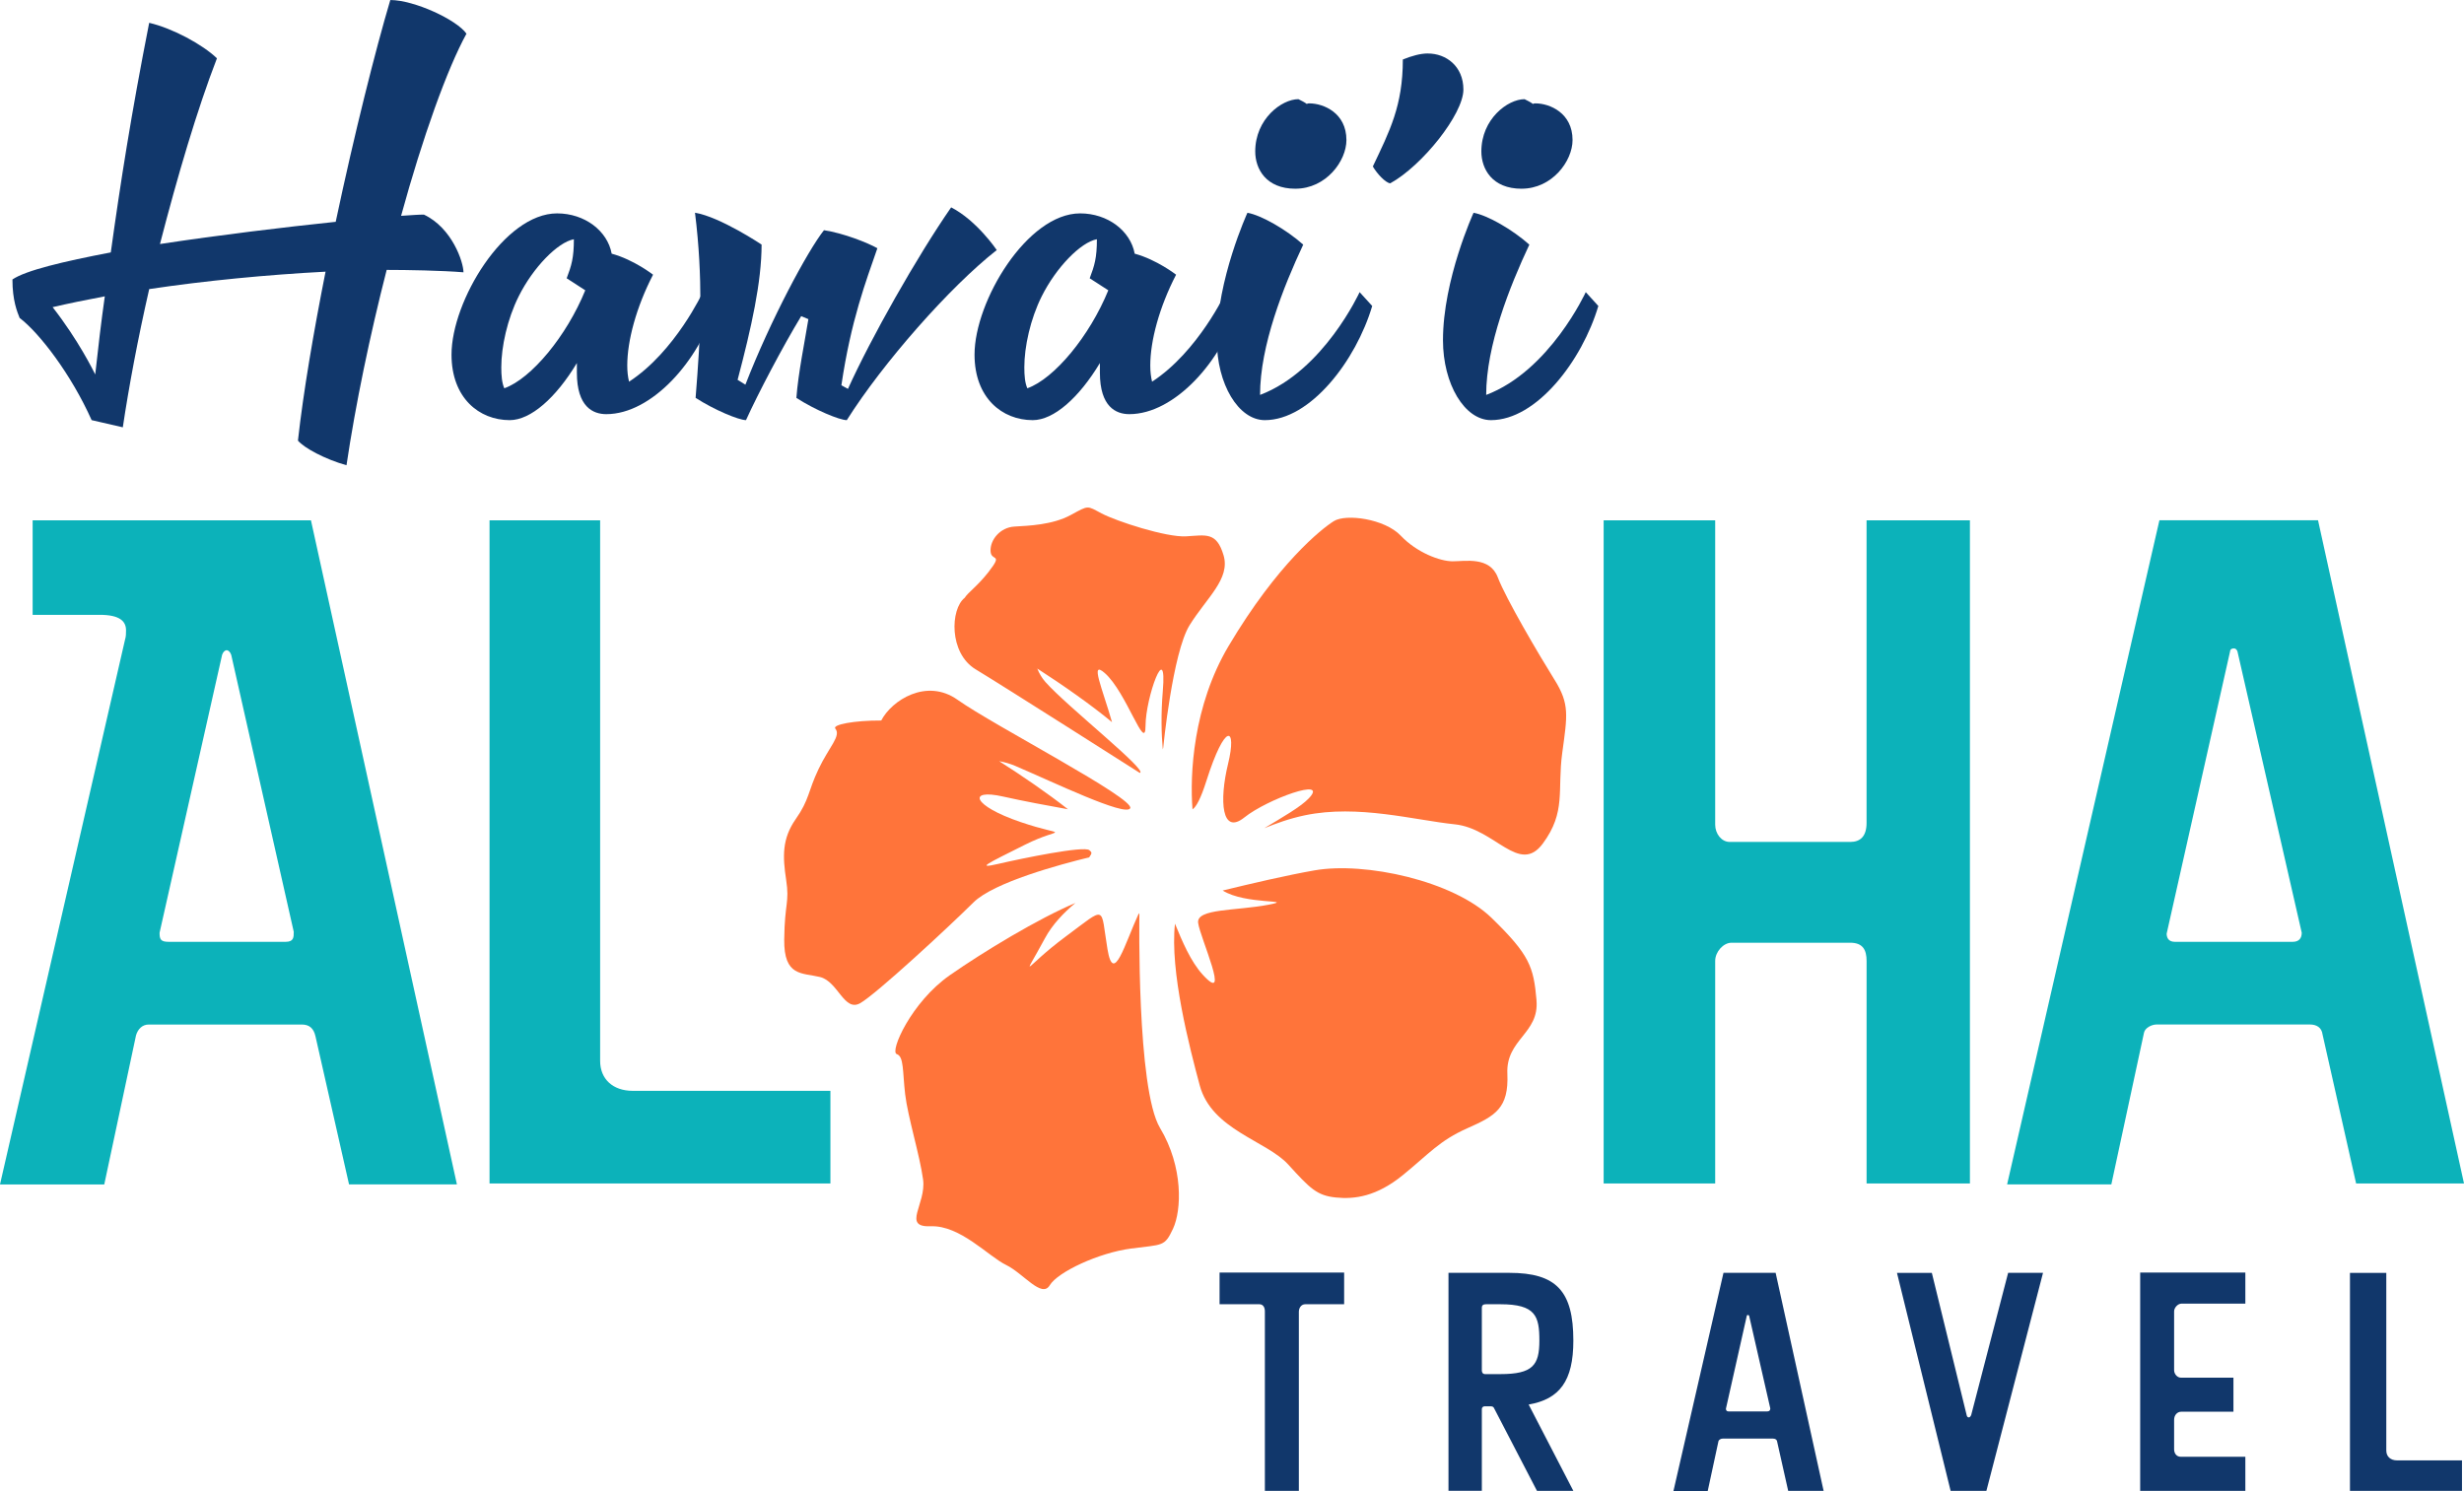 <svg xmlns="http://www.w3.org/2000/svg" width="114" height="69" viewBox="0 0 114 69" fill="none"><g clip-path="url(#clip0_1_20)"><path d="M21.14 54.806H16.149L14.596 47.953C14.512 47.575 14.303 47.408 13.967 47.408H6.879C6.586 47.408 6.375 47.617 6.292 47.913L4.824 54.807H0L5.788 29.585C5.831 29.459 5.831 29.291 5.831 29.165C5.831 28.744 5.537 28.45 4.614 28.45H1.51V24.078H14.387L21.14 54.807V54.806ZM10.695 30.297C10.653 30.171 10.569 30.088 10.486 30.088C10.404 30.088 10.319 30.172 10.277 30.297L7.383 43.161C7.383 43.455 7.425 43.581 7.803 43.581H13.214C13.591 43.581 13.591 43.372 13.591 43.118L10.697 30.297H10.695Z" fill="#0CB2BA"></path><path d="M38.42 54.764H22.649V24.077H27.766V49.089C27.766 49.93 28.353 50.476 29.276 50.476H38.42V54.764Z" fill="#0CB2BA"></path><path d="M91.142 54.764H86.36V44.465C86.36 43.961 86.193 43.623 85.605 43.623H80.11C79.732 43.623 79.355 44.044 79.355 44.465V54.764H74.195V24.077H79.355V38.16C79.355 38.58 79.648 38.959 80.026 38.959H85.603C86.065 38.959 86.359 38.707 86.359 38.077V24.078H91.141V54.765L91.142 54.764Z" fill="#0CB2BA"></path><path d="M114 54.764H109.009L107.456 47.869C107.414 47.533 107.163 47.406 106.87 47.406H99.781C99.53 47.406 99.237 47.575 99.195 47.785L97.684 54.804H92.862L99.908 24.075H107.247L114 54.762V54.764ZM103.515 30.13C103.473 30.046 103.431 30.003 103.347 30.003C103.262 30.003 103.18 30.046 103.18 30.13L100.243 43.203C100.243 43.33 100.285 43.581 100.621 43.581H106.074C106.367 43.581 106.493 43.414 106.493 43.161L103.515 30.128V30.13Z" fill="#0CB2BA"></path><path d="M13.785 20.387C14.035 18.134 14.506 15.38 15.062 12.571C12.398 12.71 9.484 12.989 6.903 13.377C6.375 15.685 5.96 17.911 5.682 19.773L4.239 19.44C3.296 17.326 1.825 15.407 0.908 14.712C0.797 14.433 0.575 13.906 0.575 12.932C1.186 12.514 2.935 12.098 5.126 11.68C5.57 8.481 6.069 5.284 6.902 1.056C7.984 1.307 9.372 2.058 10.037 2.698C9.122 5.062 8.206 8.177 7.401 11.292C10.148 10.874 13.146 10.513 15.532 10.264C16.393 6.202 17.364 2.337 18.058 0.001C19.168 0.001 21.138 0.919 21.582 1.559C20.694 3.172 19.556 6.343 18.557 9.987C19.001 9.958 19.361 9.93 19.611 9.93C20.915 10.542 21.443 12.128 21.443 12.6C20.444 12.517 18.807 12.489 17.89 12.489C17.113 15.521 16.448 18.72 16.031 21.528C15.031 21.249 14.06 20.721 13.784 20.387H13.785ZM2.435 14.213C3.628 15.742 4.322 17.161 4.406 17.327C4.545 16.048 4.684 14.879 4.849 13.712C3.961 13.879 3.157 14.045 2.435 14.213Z" fill="#11376B"></path><path d="M26.69 16.799C25.718 18.413 24.553 19.441 23.582 19.441C22.167 19.441 20.89 18.412 20.89 16.41C20.89 13.934 23.332 9.874 25.774 9.874C27.05 9.874 28.106 10.68 28.3 11.738C29.327 12.017 30.214 12.711 30.214 12.711C29.437 14.214 29.021 15.771 29.021 16.911C29.021 17.189 29.049 17.44 29.104 17.662C31.24 16.27 32.517 13.518 32.517 13.518L33.1 14.158C32.35 16.688 30.158 19.164 28.05 19.164C27.439 19.164 26.69 18.831 26.69 17.245V16.801V16.799ZM27.078 13.433L26.218 12.877C26.44 12.294 26.551 11.932 26.551 11.07C25.801 11.209 24.664 12.377 23.998 13.712C23.47 14.768 23.193 16.048 23.193 16.994C23.193 17.383 23.221 17.717 23.332 17.967C24.581 17.523 26.218 15.547 27.078 13.433Z" fill="#11376B"></path><path d="M35.236 11.32C35.236 13.045 34.765 15.158 34.126 17.577L34.487 17.8C35.652 14.796 37.373 11.597 38.122 10.652C39.037 10.791 40.148 11.236 40.593 11.486C40.065 13.015 39.371 14.823 38.928 17.828L39.232 17.995C40.286 15.659 42.424 11.876 44.006 9.595C45.199 10.207 46.116 11.571 46.116 11.571C43.951 13.267 40.844 16.799 39.178 19.441C38.845 19.441 37.707 18.969 36.846 18.412C36.929 17.271 37.235 15.798 37.401 14.768L37.068 14.629C36.208 16.047 35.069 18.216 34.515 19.44C34.182 19.44 33.044 18.967 32.183 18.41C32.294 16.992 32.405 15.573 32.405 13.987C32.405 12.764 32.349 11.4 32.155 9.843C33.32 10.037 35.236 11.317 35.236 11.317V11.32Z" fill="#11376B"></path><path d="M50.888 16.799C49.917 18.413 48.752 19.441 47.78 19.441C46.365 19.441 45.088 18.412 45.088 16.41C45.088 13.934 47.531 9.874 49.973 9.874C51.249 9.874 52.304 10.68 52.498 11.738C53.525 12.017 54.413 12.711 54.413 12.711C53.635 14.214 53.219 15.771 53.219 16.911C53.219 17.189 53.248 17.44 53.302 17.662C55.438 16.27 56.716 13.518 56.716 13.518L57.298 14.158C56.549 16.688 54.356 19.164 52.248 19.164C51.638 19.164 50.888 18.831 50.888 17.245V16.801V16.799ZM51.277 13.433L50.416 12.877C50.638 12.294 50.749 11.932 50.749 11.07C49.999 11.209 48.863 12.377 48.196 13.712C47.668 14.768 47.392 16.048 47.392 16.994C47.392 17.383 47.42 17.717 47.531 17.967C48.78 17.523 50.416 15.547 51.277 13.433Z" fill="#11376B"></path><path d="M60.295 11.32C59.38 13.267 58.298 15.993 58.298 18.274C61.24 17.161 62.904 13.518 62.904 13.518L63.487 14.158C62.737 16.688 60.629 19.441 58.519 19.441C57.298 19.441 56.299 17.773 56.299 15.742C56.299 12.932 57.714 9.846 57.714 9.846C58.352 9.957 59.517 10.625 60.295 11.32ZM59.934 8.733C58.574 8.733 58.075 7.816 58.075 7.008C58.075 5.506 59.296 4.589 60.073 4.589C60.24 4.672 60.351 4.728 60.462 4.811C60.462 4.811 60.49 4.783 60.573 4.783C61.24 4.783 62.294 5.228 62.294 6.48C62.294 7.453 61.35 8.732 59.934 8.732V8.733Z" fill="#11376B"></path><path d="M66.068 2.476C66.9 2.476 67.706 3.06 67.706 4.144C67.706 5.285 65.791 7.677 64.32 8.483C64.099 8.455 63.71 8.038 63.516 7.703C64.294 6.063 64.904 4.894 64.904 2.753C65.321 2.586 65.709 2.474 66.069 2.474L66.068 2.476Z" fill="#11376B"></path><path d="M70.757 11.32C69.842 13.267 68.76 15.993 68.76 18.274C71.702 17.161 73.367 13.518 73.367 13.518L73.949 14.158C73.2 16.688 71.092 19.441 68.982 19.441C67.761 19.441 66.761 17.773 66.761 15.742C66.761 12.932 68.176 9.846 68.176 9.846C68.815 9.957 69.98 10.625 70.757 11.32ZM70.397 8.733C69.037 8.733 68.537 7.816 68.537 7.008C68.537 5.506 69.758 4.589 70.536 4.589C70.703 4.672 70.814 4.728 70.924 4.811C70.924 4.811 70.953 4.783 71.035 4.783C71.702 4.783 72.756 5.228 72.756 6.48C72.756 7.453 71.813 8.732 70.397 8.732V8.733Z" fill="#11376B"></path><path d="M62.188 60.35H60.396C60.176 60.35 60.093 60.557 60.093 60.696V68.986H58.521V60.682C58.521 60.488 58.438 60.35 58.258 60.35H56.425V58.885H62.188V60.35Z" fill="#11376B"></path><path d="M72.791 68.986H71.11L69.138 65.186C69.11 65.117 69.069 65.075 68.986 65.075H68.683C68.614 65.075 68.559 65.13 68.559 65.199V68.984H67.016V58.898H69.828C72.007 58.898 72.793 59.741 72.793 62.035C72.793 63.901 72.158 64.743 70.725 64.992L72.793 68.986H72.791ZM69.414 60.35H68.766C68.628 60.35 68.559 60.391 68.559 60.516V63.418C68.559 63.501 68.6 63.584 68.711 63.584H69.414C70.918 63.584 71.221 63.169 71.221 62.037C71.221 60.904 71.055 60.351 69.414 60.351V60.35Z" fill="#11376B"></path><path d="M84.374 68.986H82.733L82.224 66.72C82.21 66.609 82.127 66.568 82.03 66.568H79.7C79.617 66.568 79.52 66.623 79.506 66.692L79.009 68.999H77.423L79.739 58.898H82.152L84.371 68.984L84.374 68.986ZM80.927 60.889C80.913 60.861 80.899 60.848 80.872 60.848C80.845 60.848 80.817 60.862 80.817 60.889L79.852 65.186C79.852 65.227 79.865 65.31 79.975 65.31H81.767C81.864 65.31 81.905 65.255 81.905 65.172L80.927 60.889Z" fill="#11376B"></path><path d="M94.522 58.9L91.903 68.986H90.248L87.766 58.9H89.379L90.992 65.49C91.006 65.559 91.047 65.587 91.089 65.587C91.131 65.587 91.172 65.546 91.2 65.476L92.909 58.898H94.522V58.9Z" fill="#11376B"></path><path d="M103.884 68.986H99.018V58.885H103.884V60.322H100.934C100.754 60.322 100.588 60.516 100.588 60.68V63.403C100.588 63.569 100.726 63.749 100.906 63.749H103.333V65.324H100.92C100.726 65.324 100.588 65.49 100.588 65.697V67.064C100.588 67.216 100.671 67.41 100.906 67.41H103.884V68.986Z" fill="#11376B"></path><path d="M113.907 68.986H108.724V58.9H110.405V67.121C110.405 67.396 110.599 67.576 110.902 67.576H113.907V68.986Z" fill="#11376B"></path><path d="M71.92 31.451C71.215 30.321 69.667 27.695 69.298 26.717C68.929 25.739 67.792 25.974 67.205 25.973C66.62 25.971 65.547 25.568 64.806 24.786C64.065 24.005 62.274 23.762 61.71 24.115C61.146 24.468 59.106 26.078 56.839 29.899C55.196 32.669 55.045 35.841 55.173 37.451C55.346 37.34 55.558 36.943 55.812 36.144C56.692 33.37 57.238 33.621 56.818 35.345C56.399 37.068 56.525 38.666 57.573 37.825C58.622 36.984 61.516 35.933 60.552 36.943C60.173 37.34 59.338 37.815 58.494 38.323C59.036 38.105 59.652 37.876 60.378 37.725C62.833 37.214 65.453 37.953 67.31 38.144C69.166 38.336 70.291 40.508 71.381 39.033C72.47 37.559 72.043 36.576 72.279 34.837C72.516 33.1 72.627 32.582 71.922 31.452L71.92 31.451Z" fill="#FF743A"></path><path d="M71.089 46.284C70.953 44.736 70.774 44.188 69.009 42.473C67.243 40.758 63.157 39.866 60.821 40.274C59.566 40.493 57.87 40.889 56.568 41.207C57.62 41.872 59.976 41.613 58.705 41.861C57.194 42.155 55.35 42.03 55.433 42.702C55.517 43.374 56.985 46.569 55.642 45.098C55.082 44.483 54.69 43.541 54.362 42.742C54.118 44.944 55.038 48.475 55.507 50.223C56.06 52.283 58.598 52.782 59.603 53.887C60.608 54.993 60.927 55.321 61.8 55.411C62.673 55.501 63.686 55.368 64.906 54.374C66.126 53.379 66.599 52.779 67.893 52.205C69.187 51.631 69.811 51.282 69.74 49.682C69.668 48.083 71.224 47.83 71.087 46.284H71.089Z" fill="#FF743A"></path><path d="M52.714 42.318C52.707 42.297 52.7 42.276 52.692 42.255C52.038 43.67 51.52 45.614 51.239 43.922C50.903 41.904 51.239 41.904 49.309 43.334C47.379 44.763 47.212 45.52 48.345 43.418C48.687 42.782 49.216 42.232 49.755 41.783C48.054 42.497 45.515 44.03 43.944 45.126C42.159 46.372 41.154 48.664 41.489 48.776C41.825 48.888 41.755 49.577 41.878 50.632C42.002 51.688 42.553 53.446 42.708 54.581C42.861 55.717 41.71 56.796 43.064 56.743C44.419 56.69 45.735 58.138 46.544 58.531C47.352 58.923 48.196 60.092 48.568 59.473C48.94 58.855 50.842 57.968 52.327 57.774C53.812 57.578 53.876 57.701 54.272 56.854C54.668 56.006 54.756 54.005 53.67 52.194C52.584 50.382 52.715 42.319 52.715 42.319L52.714 42.318Z" fill="#FF743A"></path><path d="M50.392 39.672C50.534 39.475 50.522 39.441 50.4 39.34C50.148 39.13 47.296 39.718 46.206 39.97C45.115 40.222 45.661 39.97 47.422 39.088C49.184 38.205 49.435 38.794 47.213 38.037C44.99 37.281 44.739 36.481 46.416 36.86C47.327 37.065 48.498 37.283 49.411 37.447C48.469 36.706 47.286 35.895 46.227 35.221C46.481 35.267 46.732 35.338 46.982 35.445C48.742 36.196 52.057 37.794 52.289 37.404C52.551 36.964 45.961 33.561 44.305 32.383C42.868 31.361 41.252 32.409 40.772 33.34C39.508 33.336 38.5 33.532 38.647 33.714C38.924 34.056 38.366 34.546 37.871 35.588C37.374 36.632 37.454 36.992 36.815 37.902C36.177 38.814 36.209 39.638 36.372 40.71C36.535 41.782 36.303 41.758 36.283 43.476C36.264 45.194 37.102 45.006 37.938 45.209C38.775 45.413 39.057 46.848 39.804 46.417C40.55 45.986 43.824 42.961 45.039 41.757C45.978 40.827 49.044 40 50.392 39.672Z" fill="#FF743A"></path><path d="M45.143 30.974C46.401 31.731 52.734 35.765 52.734 35.765C53.153 35.681 49.379 32.697 48.371 31.562C48.2 31.368 48.079 31.158 47.991 30.936C49.149 31.682 50.468 32.603 51.449 33.416C51.003 31.855 50.405 30.522 51.112 31.143C52.119 32.025 53 34.883 53 33.581C53 32.278 54.007 29.504 53.798 31.984C53.711 33.014 53.732 33.977 53.798 34.675C53.805 34.65 53.81 34.626 53.817 34.602C53.817 34.602 54.25 30.203 55.037 28.931C55.825 27.66 56.935 26.786 56.609 25.692C56.283 24.597 55.792 24.766 54.874 24.818C53.956 24.87 51.661 24.122 50.969 23.759C50.277 23.394 50.388 23.37 49.539 23.831C48.688 24.292 47.591 24.326 46.93 24.366C46.269 24.407 45.808 24.983 45.829 25.496C45.849 26.009 46.443 25.559 45.73 26.474C45.22 27.127 44.786 27.413 44.632 27.663C43.97 28.179 43.892 30.221 45.144 30.975L45.143 30.974Z" fill="#FF743A"></path></g><defs><clipPath id="clip0_1_20"><rect width="114" height="69" fill="white"></rect></clipPath></defs></svg>